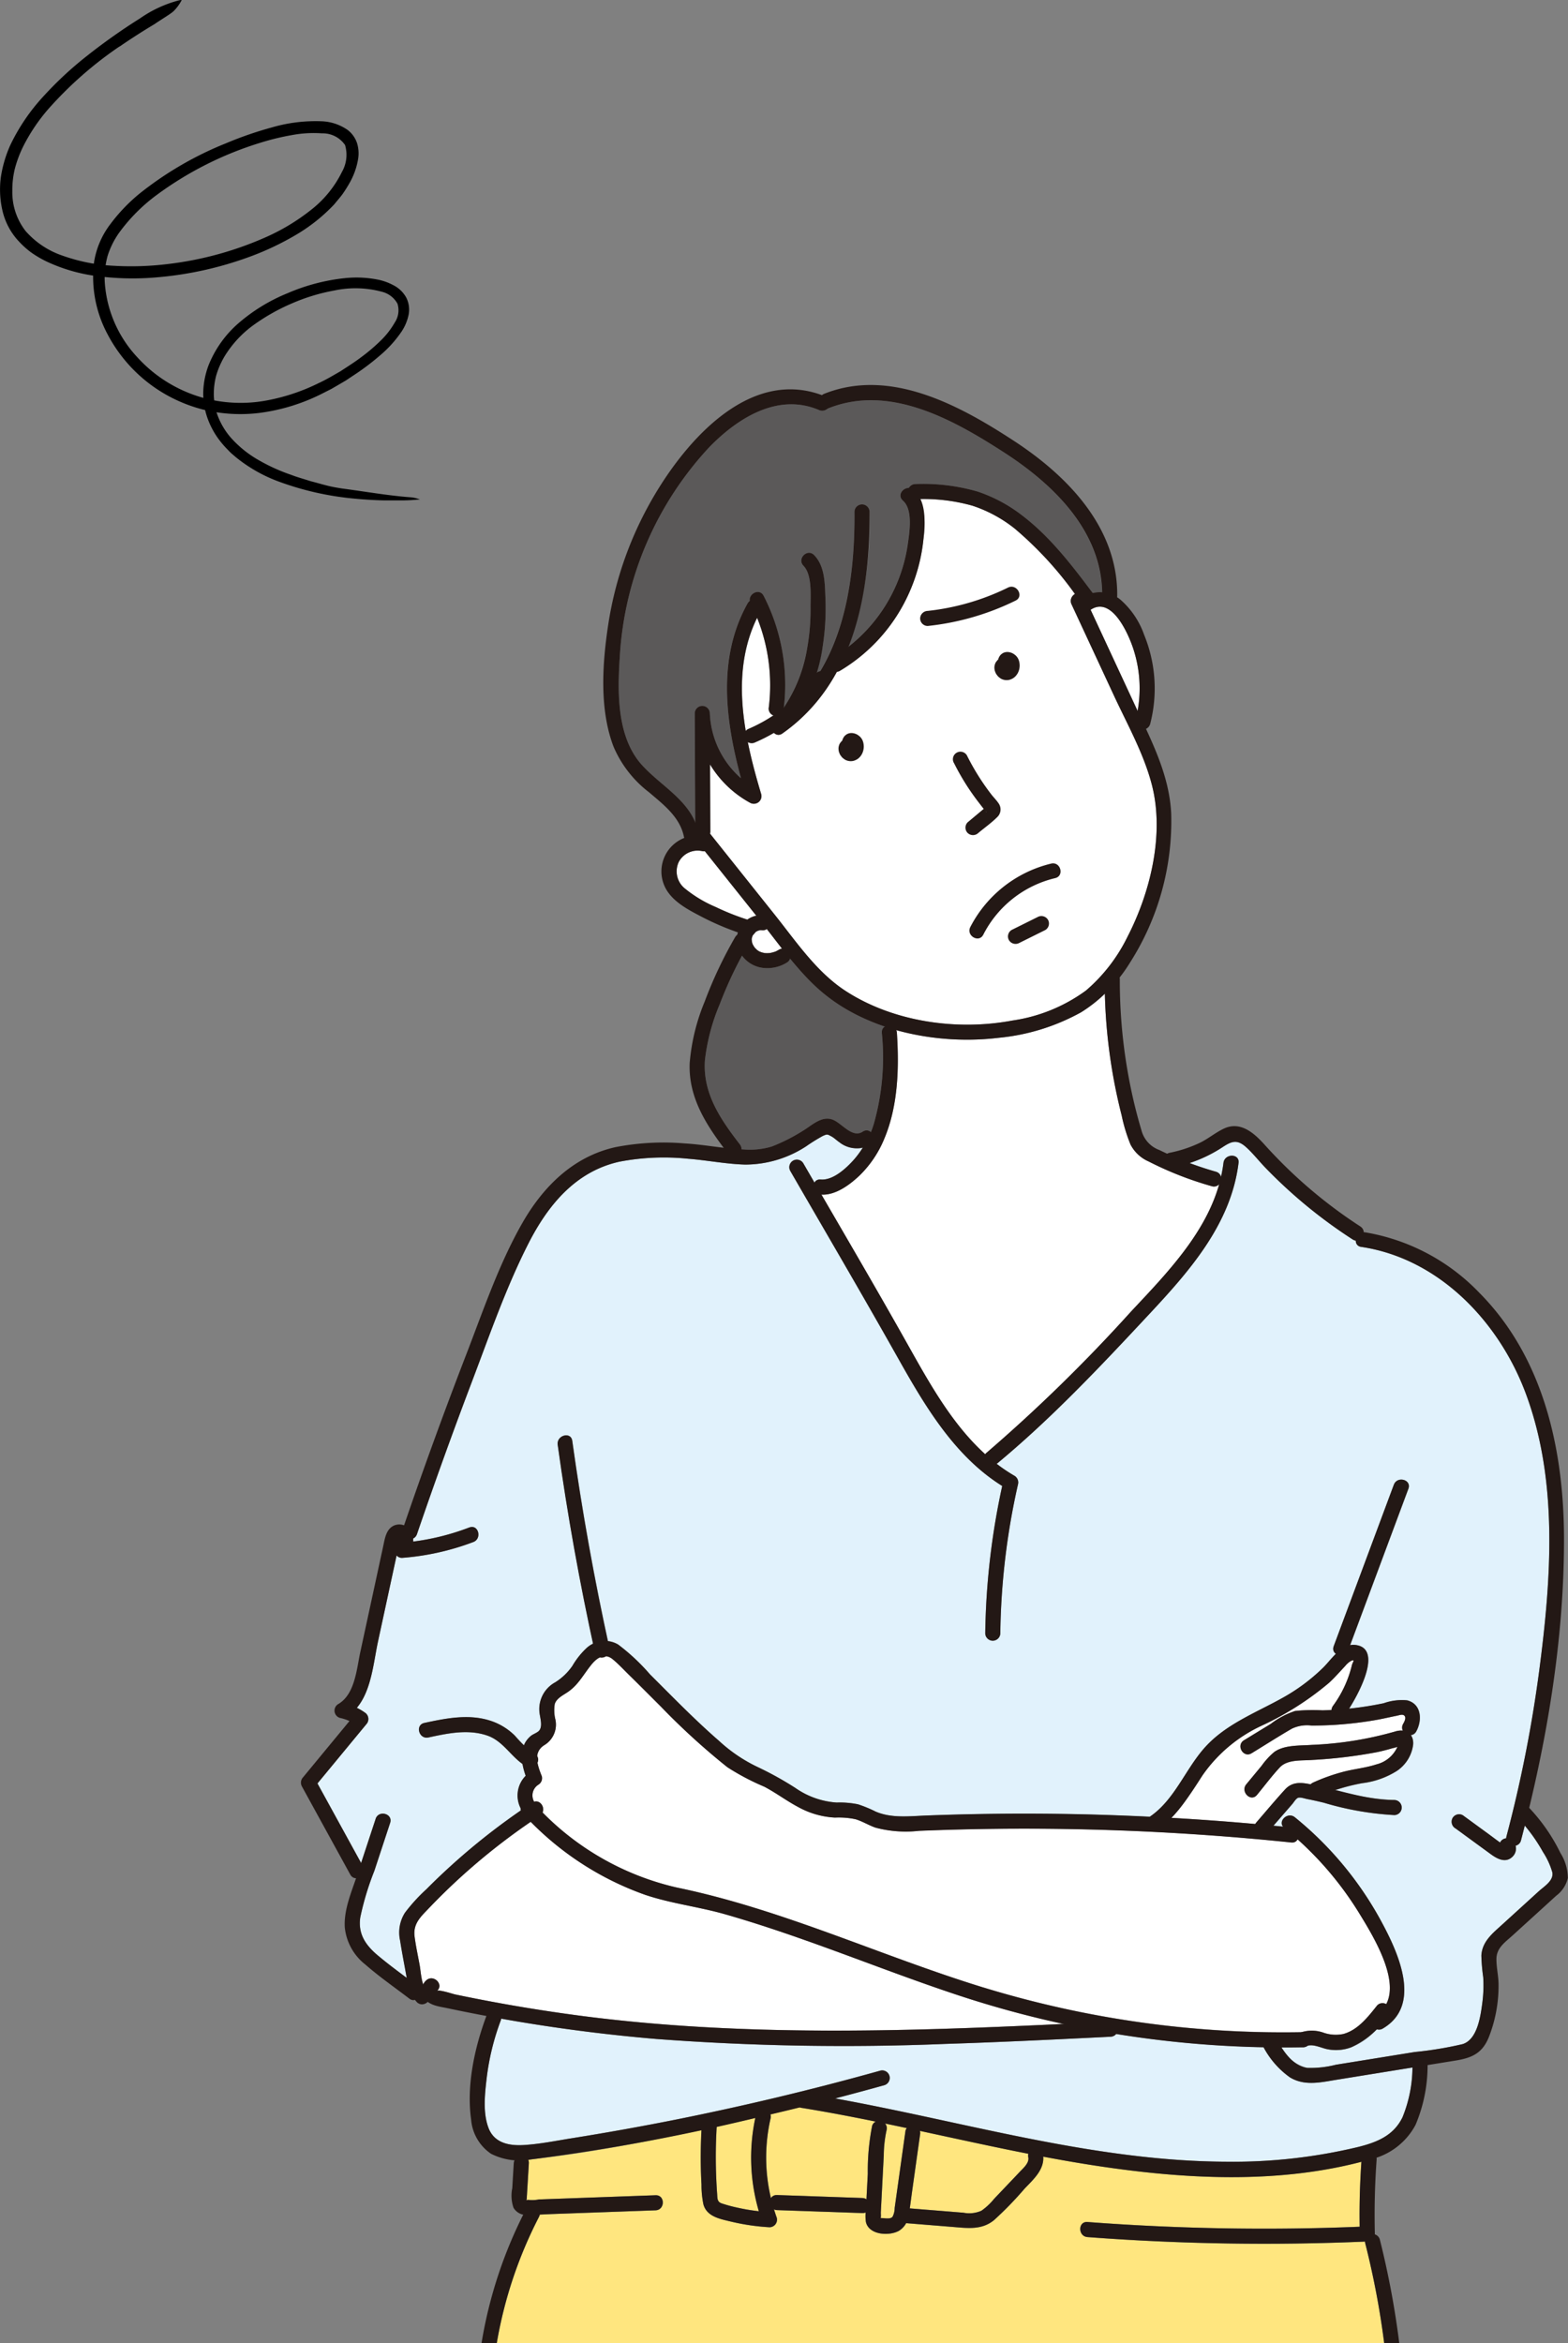 <svg xmlns="http://www.w3.org/2000/svg" xmlns:xlink="http://www.w3.org/1999/xlink" width="192.873" height="288.181" viewBox="0 0 192.873 288.181"><rect x="0" y="0" width="192.873" height="288.181" fill="#808080" stroke="none"/><defs><clipPath id="a"><rect width="51.658" height="61.54" fill="none"/></clipPath></defs><g transform="translate(12302 9139.354)"><g transform="translate(-12264.984 -9092)"><g transform="translate(0 0)"><path d="M769.8,705.682a29.523,29.523,0,0,1-9.88,2.869.954.954,0,0,0-.927.927.933.933,0,0,0,.927.927,32.1,32.1,0,0,0,10.816-3.123c1.071-.527.132-2.127-.936-1.6" transform="translate(-682.823 -680.774)" fill="#fff"/><path d="M661.85,885.662a1.394,1.394,0,0,0-.258-.354.818.818,0,0,0-.09-.08,1.956,1.956,0,0,0-.28-.2,1.546,1.546,0,0,0-.643-.186,1.148,1.148,0,0,0-.335.033l-.044.011a1.279,1.279,0,0,0-.25.106,1.22,1.22,0,0,0-.125.093.817.817,0,0,0-.126.106,1.378,1.378,0,0,0-.277.48.666.666,0,0,0,0,.1,1.009,1.009,0,0,0-.116.091,1.464,1.464,0,0,0-.1.127,1.176,1.176,0,0,0-.1.129,1.356,1.356,0,0,0-.172.613.569.569,0,0,0,0,.085,1.927,1.927,0,0,0,.047.326.694.694,0,0,0,.032.093,2.262,2.262,0,0,0,.132.3,1.6,1.6,0,0,0,.121.166,1.644,1.644,0,0,0,.141.171,1.728,1.728,0,0,0,.159.13,1.321,1.321,0,0,0,.172.123,1.447,1.447,0,0,0,1.061.14,2,2,0,0,0,.306-.122.744.744,0,0,0,.107-.057,1.585,1.585,0,0,0,.336-.276,1.845,1.845,0,0,0,.261-.364,2.165,2.165,0,0,0,.169-.426,2.378,2.378,0,0,0,.066-.466,2.27,2.27,0,0,0-.043-.459,1.59,1.59,0,0,0-.148-.427" transform="translate(-592.805 -842.043)" fill="#fff"/><path d="M674.464,907.542a.7.7,0,0,0,.173-.159l-.048.063-.125.1" transform="translate(-606.779 -862.328)" fill="#fff"/><path d="M852.677,786a.827.827,0,0,0-.09-.08,1.96,1.96,0,0,0-.279-.2,1.546,1.546,0,0,0-.643-.186,1.153,1.153,0,0,0-.335.033l-.044.011a1.283,1.283,0,0,0-.25.106,1.228,1.228,0,0,0-.125.094.813.813,0,0,0-.126.106,1.378,1.378,0,0,0-.277.48.7.7,0,0,0,0,.1,1.01,1.01,0,0,0-.116.092,1.421,1.421,0,0,0-.1.127,1.218,1.218,0,0,0-.1.129,1.361,1.361,0,0,0-.172.613.6.6,0,0,0,0,.085,1.941,1.941,0,0,0,.047.326.693.693,0,0,0,.031.094,2.288,2.288,0,0,0,.132.3,1.6,1.6,0,0,0,.121.166,1.626,1.626,0,0,0,.14.171,1.707,1.707,0,0,0,.159.129,1.322,1.322,0,0,0,.172.124,1.447,1.447,0,0,0,1.061.14,2,2,0,0,0,.306-.121.754.754,0,0,0,.107-.057,1.592,1.592,0,0,0,.336-.276,1.845,1.845,0,0,0,.261-.364,2.166,2.166,0,0,0,.169-.426,2.376,2.376,0,0,0,.066-.466,2.253,2.253,0,0,0-.043-.459,1.589,1.589,0,0,0-.148-.427,1.4,1.4,0,0,0-.258-.354" transform="translate(-764.714 -752.698)" fill="#fff"/><path d="M865.544,808.229a.694.694,0,0,0,.174-.159l-.048.063-.125.1" transform="translate(-778.683 -772.982)" fill="#fff"/><path d="M802.356,917.668c.766-.641,1.619-1.243,2.326-1.949a1.292,1.292,0,0,0,.211-1.63c-.26-.415-.637-.778-.938-1.165a28.974,28.974,0,0,1-3.007-4.809.927.927,0,0,0-1.6.936,29.831,29.831,0,0,0,1.836,3.175q.5.749,1.041,1.465.3.393.6.779c.063.079.127.157.19.234l-.1.086-.624.522-1.248,1.044a.934.934,0,0,0,0,1.311.947.947,0,0,0,1.311,0" transform="translate(-719.026 -862.579)" fill="#fff"/><path d="M839.6,981.04v-.024c.079.087.09.107,0,.024" transform="translate(-755.343 -928.572)" fill="#fff"/><path d="M829.423,1044.662a15.2,15.2,0,0,0-9.947,7.806c-.54,1.062,1.06,2,1.6.936a13.4,13.4,0,0,1,8.839-6.953c1.161-.273.67-2.062-.493-1.788" transform="translate(-737.14 -985.805)" fill="#fff"/><path d="M870.275,1109.335l-3.192,1.586a.933.933,0,0,0-.333,1.269.95.95,0,0,0,1.269.332l3.192-1.586a.933.933,0,0,0,.333-1.269.95.95,0,0,0-1.269-.333" transform="translate(-779.656 -1043.91)" fill="#fff"/><path d="M674.924,1219.3a20.368,20.368,0,0,0,1.088,3.586,4.557,4.557,0,0,0,2.228,2.088,42.185,42.185,0,0,0,7.811,3.055.815.815,0,0,0,.865-.236c-1.738,6.155-6.587,11.1-10.857,15.665a197.072,197.072,0,0,1-17.748,17.342.848.848,0,0,0-.15.188c-4.056-3.664-6.846-8.679-9.5-13.4-3.488-6.218-7.086-12.376-10.667-18.542,1.75.1,3.533-1.232,4.729-2.382a13.43,13.43,0,0,0,3.025-4.537c1.681-4.028,1.808-8.681,1.528-12.979a.951.951,0,0,0-.089-.328,32.8,32.8,0,0,0,12.607.949,25.963,25.963,0,0,0,10.154-3.148,15.928,15.928,0,0,0,2.912-2.276,66.925,66.925,0,0,0,2.06,14.956" transform="translate(-573.972 -1129.486)" fill="#fff"/><path d="M552.758,652.052a20.607,20.607,0,0,1-5.112,6.625,20.173,20.173,0,0,1-9.036,3.691c-6.809,1.286-14.649.183-20.522-3.626-3.585-2.325-6.087-6.07-8.712-9.36l-7.977-10a.881.881,0,0,0,.041-.205q-.017-4.157-.034-8.314a12.926,12.926,0,0,0,4.937,4.726.938.938,0,0,0,1.362-1.047c-.622-2.078-1.211-4.236-1.649-6.42a1.061,1.061,0,0,0,.93.013,19.822,19.822,0,0,0,2.287-1.164.755.755,0,0,0,1.032.09,21.91,21.91,0,0,0,6.683-7.566.935.935,0,0,0,.356-.122,21.149,21.149,0,0,0,8.667-9.888,21.4,21.4,0,0,0,1.637-6.311,9.854,9.854,0,0,0-.38-4.934,21.363,21.363,0,0,1,6.43.813,16.809,16.809,0,0,1,5.193,2.817,41.92,41.92,0,0,1,7.383,8.05.974.974,0,0,0-.406,1.262l5.209,11.206c1.666,3.585,3.7,7.193,4.684,11.041,1.547,6.051-.193,13.169-3,18.621" transform="translate(-451.082 -584.21)" fill="#fff"/><path d="M555.545,1127.9l-.01,0a4.544,4.544,0,0,1-.6.173l-.12.021-.018,0c-.1.006-.205.014-.309.015-.077,0-.154,0-.231-.007l-.1-.009-.039-.007c-.1-.025-.2-.044-.3-.073-.047-.014-.345-.142-.132-.039a1.887,1.887,0,0,1-.459-.27l-.045-.044q-.1-.094-.2-.2c-.022-.024-.043-.05-.065-.075l-.006-.009c-.049-.079-.1-.154-.146-.235-.022-.04-.044-.081-.064-.123s-.025-.052-.026-.053c-.021-.06-.036-.124-.05-.174-.007-.026-.077-.292-.038-.144s-.006-.112-.007-.149a.762.762,0,0,1,.012-.275q-.03.205,0,.05.014-.064.032-.128t.041-.126l.006-.015a1.349,1.349,0,0,1,.105-.179c.017-.028.036-.054.055-.081l.04-.043a.912.912,0,0,0,.1-.108c.029-.028.058-.056.089-.082l.039-.033c.053-.034.115-.066.152-.086s.055-.028.083-.042l.235-.065c.028,0,.056,0,.085,0a1.887,1.887,0,0,1,.262.017.729.729,0,0,0,.512-.147c.622.8,1.244,1.609,1.876,2.415a.869.869,0,0,0-.377.117c-.089.053-.179.1-.272.151-.041.021-.083.041-.125.06" transform="translate(-497.131 -1058.25)" fill="#fff"/><path d="M542.462,743.83a22.339,22.339,0,0,1,1.416,11.139.867.867,0,0,0,.574.847,19.5,19.5,0,0,1-3.138,1.7.653.653,0,0,0-.249.2c-.791-4.716-.735-9.509,1.4-13.887" transform="translate(-486.346 -715.188)" fill="#fff"/><path d="M973.156,735.22a15.594,15.594,0,0,1,.549,7.7l-.161-.343-5.619-12.086c2.6-1.745,4.639,2.952,5.23,4.73" transform="translate(-870.791 -702.844)" fill="#fff"/><path d="M392.39,521.918c-3.123-3.468-3-9.012-2.71-13.384a41.267,41.267,0,0,1,11-25.692c3.467-3.569,8.434-6.733,13.5-4.57a.978.978,0,0,0,1.08-.2c.023-.007.042,0,.065-.011,7.539-3,15.328,1.379,21.559,5.395,6.039,3.892,11.949,9.588,12.1,17.229a3.728,3.728,0,0,0-1.161.061c-2.583-3.445-5.241-6.918-8.7-9.541a18.6,18.6,0,0,0-5.415-2.9,24.1,24.1,0,0,0-7.71-.93.836.836,0,0,0-.788.5c-.767-.024-1.455.911-.729,1.527,1.29,1.1.81,3.953.595,5.438a19.3,19.3,0,0,1-1.686,5.548,19.564,19.564,0,0,1-5.578,6.97,45.094,45.094,0,0,0,2.582-16.589.928.928,0,0,0-1.855,0c.053,6.624-.794,13.9-4.231,19.622a.971.971,0,0,0-.436.214,23.275,23.275,0,0,0,.76-3.276,30.5,30.5,0,0,0,.334-5.89c-.072-1.807-.049-3.956-1.391-5.33-.835-.855-2.146.456-1.311,1.311,1.091,1.117.865,3.65.873,5.114a26.846,26.846,0,0,1-.414,5.018,19.5,19.5,0,0,1-2.883,7.343,23.921,23.921,0,0,0-2.48-13.778c-.491-.96-1.83-.285-1.686.637a.887.887,0,0,0-.3.32c-3.72,6.7-2.723,14.342-.808,21.441a11.143,11.143,0,0,1-3.823-7.959.928.928,0,0,0-1.855,0q.027,6.7.055,13.409c-1.258-2.995-4.424-4.673-6.561-7.045" transform="translate(-350.452 -475.196)" fill="#5b5959"/><path d="M461.391,1033.534a2.708,2.708,0,0,1-.7-3.209,2.619,2.619,0,0,1,2.87-1.347.946.946,0,0,0,.327.005l6.333,7.936a2.786,2.786,0,0,0-1.077.483,29.957,29.957,0,0,1-3.9-1.544,15.609,15.609,0,0,1-3.853-2.324" transform="translate(-414.22 -971.669)" fill="#fff"/><path d="M499.258,1180.88c-2.379-3.077-4.582-6.285-4.294-10.346a24.882,24.882,0,0,1,1.824-6.89,48.6,48.6,0,0,1,2.753-5.971,3.8,3.8,0,0,0,.326.409,3.764,3.764,0,0,0,2.339,1.113,4.549,4.549,0,0,0,2.809-.653.956.956,0,0,0,.4-.52,29.151,29.151,0,0,0,4.6,4.67,24.026,24.026,0,0,0,7.093,3.714.761.761,0,0,0-.389.753,30.054,30.054,0,0,1-.984,11.208c-.109.331-.236.658-.369.983a.783.783,0,0,0-.988-.036c-1.316.876-2.59-1.081-3.755-1.487-1.351-.47-2.553.757-3.623,1.394a22.127,22.127,0,0,1-3.814,1.926,9.259,9.259,0,0,1-3.446.362c-.093,0-.186-.016-.28-.021a.961.961,0,0,0-.207-.61" transform="translate(-445.27 -1087.5)" fill="#5b5959"/><path d="M27.706,1477.955c-1.5-1.262-2.469-2.635-2.175-4.684a34.691,34.691,0,0,1,1.728-5.717l1.948-5.914c.374-1.136-1.416-1.623-1.788-.493l-1.786,5.424-5.369-9.783,6-7.272a.947.947,0,0,0-.188-1.456,6.958,6.958,0,0,0-.979-.569c1.807-2.133,2.064-5.628,2.615-8.174l1.429-6.608.69-3.19c.055-.253.11-.506.164-.759a.783.783,0,0,0,.67.284,31.423,31.423,0,0,0,8.77-1.949c1.1-.421.625-2.215-.493-1.788a29.933,29.933,0,0,1-6.9,1.724,2.126,2.126,0,0,0,.009-.377.9.9,0,0,0,.457-.529q3.224-9.435,6.763-18.758c2.16-5.683,4.18-11.552,6.943-16.977,2.405-4.721,5.8-8.87,11.2-10.067a29.063,29.063,0,0,1,8.431-.363c2.347.183,4.665.651,7.023.719a13.742,13.742,0,0,0,7.5-2.24,22.152,22.152,0,0,1,2.067-1.286c.534-.227.528-.226,1.054.06.34.185.628.482.952.7a3.858,3.858,0,0,0,2.864.724,10.684,10.684,0,0,1-1.034,1.409c-.946,1.065-2.574,2.6-4.11,2.47a.74.74,0,0,0-.761.39q-.7-1.2-1.4-2.408a.928.928,0,0,0-1.6.936c4.431,7.668,8.915,15.308,13.257,23.027,3.317,5.9,6.964,12.08,12.835,15.747a90.212,90.212,0,0,0-2.094,18.143.928.928,0,0,0,1.855,0,87.781,87.781,0,0,1,2.175-18.339.953.953,0,0,0-.426-1.047,20.65,20.65,0,0,1-2.207-1.486c.025-.018.053-.021.077-.042,6.714-5.57,12.7-11.932,18.641-18.3,4.984-5.336,10.119-11.13,11.044-18.664.145-1.182-1.711-1.171-1.855,0-.071.577-.179,1.14-.3,1.7a.835.835,0,0,0-.6-.607q-1.659-.476-3.272-1.08a16.8,16.8,0,0,0,4.046-1.933c1.119-.74,1.8-1.011,2.91-.018.837.751,1.544,1.662,2.322,2.474a60.478,60.478,0,0,0,10.793,8.881.9.9,0,0,0,.393.142.718.718,0,0,0,.66.773c9.563,1.426,16.935,9.2,20.219,17.975,4.055,10.839,3.143,22.936,1.668,34.187a162.906,162.906,0,0,1-4.032,20.369.9.9,0,0,0-.013.22.827.827,0,0,0-.722.426c-.012.023-.013.051-.023.075-.461-.322-.909-.664-1.362-1l-3.231-2.36a.931.931,0,0,0-1.269.333.954.954,0,0,0,.333,1.269l4.372,3.193c.751.548,1.771,1.116,2.607.364a1.544,1.544,0,0,0,.453-1.41.814.814,0,0,0,.644-.621c.162-.613.309-1.235.465-1.852a20.083,20.083,0,0,1,2.246,3.249,9.227,9.227,0,0,1,1.152,2.5c.189,1.029-1.017,1.733-1.688,2.344l-4.513,4.11c-1.179,1.073-2.432,2.067-2.529,3.778a22.868,22.868,0,0,0,.227,2.655,16.2,16.2,0,0,1-.1,3.091c-.219,1.672-.6,4.586-2.44,5.15a45.3,45.3,0,0,1-5.905.973l-6.072.98-3.6.581a12.691,12.691,0,0,1-3.52.388,4.871,4.871,0,0,1-3.176-2.514q1.347,0,2.694-.022a.871.871,0,0,0,.5-.168c.719-.244,1.711.255,2.395.4a5.324,5.324,0,0,0,3.007-.229,8.483,8.483,0,0,0,3.1-2.2.85.85,0,0,0,.741-.08c5.048-2.931,1.771-9.667-.281-13.422a42.557,42.557,0,0,0-10.5-12.574c-.858-.7-2.043.392-1.441,1.153-.4-.04-.8-.074-1.205-.112l2.315-2.66c.177-.2.428-.638.678-.761.282-.138.87.08,1.161.135.683.13,1.361.284,2.036.447a37.273,37.273,0,0,0,8.7,1.524.928.928,0,0,0,0-1.854,29.977,29.977,0,0,1-7.253-1.225,26.378,26.378,0,0,1,3.29-.845,10.268,10.268,0,0,0,4.281-1.52,4.585,4.585,0,0,0,1.978-3.186,1.751,1.751,0,0,0-.267-1.184.828.828,0,0,0,.632-.437c.776-1.363.7-3.406-1.093-3.859a6.682,6.682,0,0,0-2.884.354c-1.292.269-2.6.483-3.908.628-.115.013-.231.019-.346.031,1.479-2.338,4.02-7.408.8-7.824a2.1,2.1,0,0,0-.68.027l7.172-19.245c.417-1.12-1.375-1.6-1.788-.493l-7.4,19.867a.754.754,0,0,0,.269.936c-.568.559-1.074,1.211-1.552,1.684a23.245,23.245,0,0,1-5.059,3.758c-3.328,1.855-7.034,3.246-9.605,6.183-2.349,2.683-3.664,6.366-6.692,8.412-2.741-.134-5.484-.245-8.228-.307q-6.366-.144-12.734-.032-3.241.057-6.481.18c-2.088.079-4.29.366-6.264-.483a15.694,15.694,0,0,0-2.165-.893,11.206,11.206,0,0,0-2.629-.218,10.022,10.022,0,0,1-5.072-1.791,41.2,41.2,0,0,0-4.718-2.611,18.959,18.959,0,0,1-4.673-3.179c-2.974-2.579-5.713-5.412-8.5-8.185a25.067,25.067,0,0,0-3.919-3.669,2.906,2.906,0,0,0-1.251-.428q-2.658-12.227-4.388-24.628c-.163-1.177-1.951-.676-1.788.493q1.71,12.322,4.358,24.484a4.517,4.517,0,0,0-.914.611,9.709,9.709,0,0,0-1.632,2.082,7.208,7.208,0,0,1-2.12,2.034,3.755,3.755,0,0,0-1.945,3.639c.054.651.441,1.719-.02,2.286-.231.284-.751.431-1.042.675a3,3,0,0,0-.7.842,2.968,2.968,0,0,0-.133.309c-.379-.387-.733-.8-1.118-1.187a7.551,7.551,0,0,0-3.1-1.867c-2.632-.824-5.409-.264-8.031.3-1.166.251-.673,2.039.493,1.788,2.37-.51,4.877-1.049,7.243-.234,1.863.641,2.805,2.4,4.332,3.484a8.9,8.9,0,0,0,.384,1.458,3.469,3.469,0,0,0-.6,4.013.825.825,0,0,0,.032.268,81.5,81.5,0,0,0-11.64,9.679,21.339,21.339,0,0,0-2.624,2.874,4.521,4.521,0,0,0-.608,3.431c.233,1.51.534,3.012.8,4.516l.014.08c-1.195-.894-2.394-1.788-3.533-2.746" transform="translate(-18.229 -1284.807)" fill="#e1f2fc"/><path d="M339.329,2057.049c-12.661-3.887-24.706-9.612-37.725-12.3a33.372,33.372,0,0,1-16.521-9.25c.276-.658-.317-1.52-1.036-1.3a1.547,1.547,0,0,1,.5-2.1.938.938,0,0,0,.426-1.047,8.784,8.784,0,0,1-.53-1.671.839.839,0,0,0-.036-.772,1.766,1.766,0,0,1,.86-1.37,2.939,2.939,0,0,0,1.375-3.162,4.745,4.745,0,0,1-.073-1.914c.236-.718,1.048-1.079,1.631-1.483,1.328-.922,1.934-2.219,2.937-3.424a3,3,0,0,1,.987-.815,1.024,1.024,0,0,0,.751-.136,1.52,1.52,0,0,1,.811.361c.735.6,1.4,1.327,2.082,1.993,1.3,1.277,2.587,2.575,3.88,3.863a85.164,85.164,0,0,0,8.151,7.425,29.4,29.4,0,0,0,4.533,2.391c1.437.751,2.736,1.74,4.169,2.5a10.465,10.465,0,0,0,4.536,1.3,10.073,10.073,0,0,1,2.521.2c.856.253,1.625.748,2.469,1.039a14.51,14.51,0,0,0,5.344.391q3.007-.122,6.017-.189,6.134-.134,12.271-.032,13.776.231,27.5,1.654a.726.726,0,0,0,.767-.392,40.915,40.915,0,0,1,7.618,9.128c1.5,2.453,4.974,7.994,3.286,11.149a.887.887,0,0,0-1.089.144c-1.119,1.4-2.343,3.014-4.154,3.52a4.547,4.547,0,0,1-2.509-.175,4.494,4.494,0,0,0-2.6-.049,125.905,125.905,0,0,1-39.151-5.486" transform="translate(-255.349 -1859.967)" fill="#fff"/><path d="M1088.293,2021.989a2.582,2.582,0,0,1,.747-.65c.524-.218.2.14.1.494a13.894,13.894,0,0,1-2.31,5.009.942.942,0,0,0-.192.53c-.376.02-.753.044-1.129.055a20.371,20.371,0,0,0-3.367.08,10.024,10.024,0,0,0-2.984,1.581l-3.3,2.016c-1.017.621-.086,2.226.936,1.6,1.648-1.007,3.279-2.054,4.95-3.023a4.345,4.345,0,0,1,2.425-.383q1.339,0,2.677-.074a46.523,46.523,0,0,0,5.186-.6c.881-.152,1.748-.359,2.624-.534.337-.068.84-.28,1.011.116.115.266-.125.7-.248.912a.841.841,0,0,0-.037.809,2.341,2.341,0,0,0-.964.114,43.519,43.519,0,0,1-10.186,1.634c-1.475.113-3.4-.022-4.654.879a9.131,9.131,0,0,0-1.559,1.7l-1.879,2.271c-.755.913.55,2.232,1.311,1.312.925-1.119,1.807-2.306,2.792-3.372.948-1.025,2.682-.836,3.988-.937a59.566,59.566,0,0,0,8.011-.964c.62-.133,1.235-.288,1.842-.47.044-.013.372-.09.639-.171l0,.012a3.822,3.822,0,0,1-2.588,2.142c-1.262.413-2.6.544-3.884.862a23.422,23.422,0,0,0-3.883,1.366.877.877,0,0,0-.309.222c-1.167-.237-2.259-.353-3.168.644-1.205,1.322-2.352,2.7-3.526,4.051a.912.912,0,0,0-.109.19q-5.159-.462-10.33-.758a35.262,35.262,0,0,0,3.844-5.255,18.129,18.129,0,0,1,7.227-6.07,36.622,36.622,0,0,0,8.335-5.3c.7-.644,1.309-1.351,1.96-2.041" transform="translate(-959.858 -1864.435)" fill="#fff"/><path d="M144.068,2240.474c-.25-.053-2-.634-2.234-.433.9-.781-.412-2.088-1.311-1.311a1.59,1.59,0,0,0-.384.5,14.12,14.12,0,0,1-.409-2.232c-.216-1.214-.491-2.432-.648-3.655-.2-1.567.736-2.408,1.741-3.459q1.219-1.277,2.494-2.5a79.122,79.122,0,0,1,10.077-8.143,36.7,36.7,0,0,0,14.057,8.979c3.2,1.079,6.609,1.465,9.861,2.4,3.268.937,6.5,2.01,9.7,3.14,6.429,2.267,12.77,4.784,19.248,6.911a125.564,125.564,0,0,0,12.718,3.424c-19.758.942-39.593,1.571-59.26-.971q-4.608-.6-9.184-1.406-2.125-.375-4.242-.795-1.114-.22-2.226-.453" transform="translate(-125.1 -2042.542)" fill="#fff"/><path d="M225.787,2473.776c-.726-1.889-.448-4.254-.218-6.213a30.407,30.407,0,0,1,1.733-7.037.842.842,0,0,0,.03-.195c.7.125,1.405.259,2.11.376q8.42,1.408,16.937,2.13a307.509,307.509,0,0,0,35.58.612c6.786-.215,13.567-.549,20.348-.884a.89.89,0,0,0,.684-.35c.084.014.166.032.25.045a128.25,128.25,0,0,0,17.879,1.587,10.432,10.432,0,0,0,3.236,3.711c1.793,1.087,3.758.618,5.7.3l9.366-1.512a16.156,16.156,0,0,1-1.214,6.117c-1.1,2.267-3.156,3.085-5.479,3.663a66.117,66.117,0,0,1-16.286,1.805c-11.175-.057-22.152-2.346-33.027-4.7-5.005-1.084-10.011-2.169-15.05-3.083,2.041-.531,4.081-1.064,6.112-1.632a.928.928,0,0,0-.493-1.789q-12.4,3.465-25.039,6-6.424,1.282-12.9,2.315c-1.96.313-3.949.722-5.932.839-1.8.106-3.619-.24-4.335-2.1" transform="translate(-202.708 -2259.432)" fill="#e1f2fc"/><path d="M760.843,2601.244c.143.693-.631,1.344-1.054,1.792q-.837.886-1.68,1.767l-1.47,1.546a7.607,7.607,0,0,1-1.568,1.468,3.74,3.74,0,0,1-2.21.242c-.726-.056-1.452-.118-2.178-.177l-4.422-.358c.1-.711.2-1.424.3-2.135l.971-6.923a1.268,1.268,0,0,0-.029-.469c4.447.957,8.891,1.934,13.354,2.809a.946.946,0,0,0-.012.436" transform="translate(-671.372 -2383.285)" fill="#ffe67f"/><path d="M582.8,2577.113q-.079,1.523-.158,3.045c0,.035,0,.071-.005.105a.889.889,0,0,0-.491-.171l-10.51-.365a.792.792,0,0,0-.736.38,21.478,21.478,0,0,1-.055-9.785.891.891,0,0,0-.037-.516c1.219-.286,2.436-.583,3.652-.883a.848.848,0,0,0,.236.09c3.032.491,6.047,1.066,9.055,1.679a.84.84,0,0,0-.42.546,28.748,28.748,0,0,0-.531,5.873" transform="translate(-513.076 -2357.127)" fill="#ffe67f"/><path d="M508.66,2583.188q2.384-.526,4.755-1.067a23.448,23.448,0,0,0,.424,11.46,23.69,23.69,0,0,1-2.653-.43,17.714,17.714,0,0,1-1.909-.519c-.584-.2-.527-.624-.569-1.2a63.112,63.112,0,0,1-.049-8.249" transform="translate(-457.514 -2369)" fill="#ffe67f"/><path d="M710.532,2600.656a2.1,2.1,0,0,0,.027-.631l.036-.7.17-3.28q.079-1.524.158-3.046a15.189,15.189,0,0,1,.349-3.154.838.838,0,0,0-.169-.789q1.319.274,2.637.552a.659.659,0,0,0-.143.323l-.889,6.336q-.222,1.584-.444,3.168a2.331,2.331,0,0,1-.259,1.075c-.205.25-.612.21-.9.2a4.923,4.923,0,0,0-.507-.035l-.065-.018" transform="translate(-639.227 -2375.238)" fill="#ffe67f"/><path d="M267.316,2623.061H240.081a53.256,53.256,0,0,1,5.194-15.526.934.934,0,0,0,.078-.272c.58-.025,1.159-.055,1.737-.076l12.515-.45c1.19-.043,1.2-1.9,0-1.854l-10.512.378-2.5.09-1.335.048a4.205,4.205,0,0,1-1.335.048q-.312.088-.158-.063.007-.281.027-.56c.023-.43.051-.86.077-1.29l.154-2.58a.844.844,0,0,0-.093-.443c.113-.011.227-.02.339-.033,7.026-.8,14.05-2.125,21-3.625-.074,1.409-.113,2.82-.092,4.231q.018,1.244.087,2.488a11.913,11.913,0,0,0,.233,2.417c.409,1.513,2.007,1.8,3.332,2.121a27.023,27.023,0,0,0,4.8.709.932.932,0,0,0,.894-1.174c-.122-.338-.224-.681-.329-1.023a.949.949,0,0,0,.361.086l10.51.365a.908.908,0,0,0,.4-.073,3.778,3.778,0,0,0,.028,1.2c.392,1.577,2.841,1.725,4.049,1.063a2.178,2.178,0,0,0,.887-.947l5.809.471c1.792.145,3.5.381,4.992-.828a42.394,42.394,0,0,0,3.756-3.864c1.079-1.135,2.41-2.317,2.3-3.964,1.9.359,3.811.7,5.727,1,10.944,1.719,22.585,2.456,33.425-.371q-.28,3.989-.215,7.987a288.479,288.479,0,0,1-33.482-.576c-1.19-.09-1.185,1.765,0,1.855a288.49,288.49,0,0,0,34.15.551.891.891,0,0,0,.012.213,102.743,102.743,0,0,1,2.327,12.271Z" transform="translate(-215.988 -2382.254)" fill="#ffe67f"/><path d="M479.1,743.118l8.279,10.374c2.542,3.185,4.947,6.726,8.194,9.245,5.746,4.458,13.978,5.945,21.077,5.088a25.967,25.967,0,0,0,10.153-3.148,18.923,18.923,0,0,0,6.008-6.111,32.315,32.315,0,0,0,5.059-18.3c-.219-4.7-2.348-8.806-4.292-12.989l-6.367-13.7c-.5-1.081-2.1-.14-1.6.936l5.21,11.206c1.666,3.584,3.7,7.193,4.684,11.041,1.546,6.051-.193,13.169-3,18.621a20.611,20.611,0,0,1-5.112,6.625,20.175,20.175,0,0,1-9.036,3.691c-6.809,1.286-14.649.182-20.522-3.626-3.585-2.325-6.087-6.07-8.712-9.36l-8.707-10.911c-.744-.933-2.049.387-1.311,1.311" transform="translate(-430.822 -687.546)" fill="#231815"/><path d="M551.95,809.3A18.971,18.971,0,0,1,543.7,816a.933.933,0,0,0-.333,1.269.952.952,0,0,0,1.269.333,20.665,20.665,0,0,0,8.918-7.368.927.927,0,0,0-1.6-.936" transform="translate(-488.729 -773.674)" fill="#231815"/><path d="M759.917,710.406a32.091,32.091,0,0,0,10.816-3.123c1.071-.527.132-2.127-.936-1.6a29.519,29.519,0,0,1-9.88,2.869.954.954,0,0,0-.927.927.933.933,0,0,0,.927.927" transform="translate(-682.823 -680.774)" fill="#231815"/><path d="M659.547,885.661a1.766,1.766,0,0,0-.247.194,1.482,1.482,0,0,0-.1.127,1.215,1.215,0,0,0-.1.129,1.359,1.359,0,0,0-.172.613.586.586,0,0,0,0,.085,1.933,1.933,0,0,0,.047.326.694.694,0,0,0,.031.093,2.259,2.259,0,0,0,.132.3,1.592,1.592,0,0,0,.121.166,1.659,1.659,0,0,0,.14.171,1.73,1.73,0,0,0,.159.129,1.322,1.322,0,0,0,.173.124,1.447,1.447,0,0,0,1.061.14,1.981,1.981,0,0,0,.306-.121.745.745,0,0,0,.107-.057,1.581,1.581,0,0,0,.336-.276,1.844,1.844,0,0,0,.261-.364,2.174,2.174,0,0,0,.169-.426,2.39,2.39,0,0,0,.066-.466,2.27,2.27,0,0,0-.043-.459,1.6,1.6,0,0,0-.148-.427,1.394,1.394,0,0,0-.258-.354.845.845,0,0,0-.09-.08,1.955,1.955,0,0,0-.28-.2,1.544,1.544,0,0,0-.643-.186,1.148,1.148,0,0,0-.335.033l-.044.011a1.289,1.289,0,0,0-.25.106,1.215,1.215,0,0,0-.125.094.82.82,0,0,0-.126.106,1.378,1.378,0,0,0-.277.48.7.7,0,0,0-.017.37.69.69,0,0,0,.11.345.927.927,0,0,0,1.269.333l.188-.145a.927.927,0,0,0,.238-.409l.006-.015-.093.221a.33.33,0,0,1,.029-.051l-.145.188a.261.261,0,0,1,.036-.038l-.188.145a.245.245,0,0,1,.055-.032l-.222.093a.318.318,0,0,1,.05-.013l-.246.033a.369.369,0,0,1,.1,0l-.246-.033a.547.547,0,0,1,.117.034l-.221-.094a.746.746,0,0,1,.143.083l-.188-.145a.765.765,0,0,1,.134.132l-.145-.188a.615.615,0,0,1,.075.13l-.093-.222a.942.942,0,0,1,.05.209l-.033-.247a1.171,1.171,0,0,1,0,.3l.033-.247a1.139,1.139,0,0,1-.072.265l.094-.222a.976.976,0,0,1-.115.2l.145-.188a.806.806,0,0,1-.133.135l.188-.145a.717.717,0,0,1-.149.087l.221-.094a.672.672,0,0,1-.133.038l.246-.033a.494.494,0,0,1-.124,0l.246.033a.551.551,0,0,1-.118-.032l.222.093a.643.643,0,0,1-.134-.077l.188.145a.753.753,0,0,1-.134-.135l.145.188a.774.774,0,0,1-.087-.149l.093.222a.635.635,0,0,1-.044-.159l.033.247a.516.516,0,0,1,0-.114l-.033.247a.419.419,0,0,1,.025-.094l-.094.222a.411.411,0,0,1,.042-.073l-.145.188a.416.416,0,0,1,.074-.073l-.188.145.013-.009a1.037,1.037,0,0,0,.426-.554.946.946,0,0,0-.093-.714.935.935,0,0,0-.554-.426.913.913,0,0,0-.715.094" transform="translate(-592.804 -842.044)" fill="#231815"/><path d="M850.633,786.349a1.749,1.749,0,0,0-.247.195,1.49,1.49,0,0,0-.1.127,1.226,1.226,0,0,0-.1.129,1.359,1.359,0,0,0-.172.613.569.569,0,0,0,0,.085,1.923,1.923,0,0,0,.047.326.682.682,0,0,0,.032.094,2.251,2.251,0,0,0,.132.3,1.633,1.633,0,0,0,.121.166,1.657,1.657,0,0,0,.14.171,1.731,1.731,0,0,0,.159.13,1.329,1.329,0,0,0,.172.123,1.446,1.446,0,0,0,1.061.14,2.024,2.024,0,0,0,.306-.121.751.751,0,0,0,.107-.057,1.592,1.592,0,0,0,.336-.276,1.839,1.839,0,0,0,.261-.364,2.168,2.168,0,0,0,.169-.426,2.391,2.391,0,0,0,.066-.466,2.268,2.268,0,0,0-.043-.459,1.594,1.594,0,0,0-.148-.427,1.4,1.4,0,0,0-.258-.354.845.845,0,0,0-.09-.08,1.962,1.962,0,0,0-.28-.2,1.545,1.545,0,0,0-.643-.186,1.151,1.151,0,0,0-.335.033l-.044.011a1.275,1.275,0,0,0-.25.106,1.224,1.224,0,0,0-.126.094.823.823,0,0,0-.126.106,1.378,1.378,0,0,0-.277.48.7.7,0,0,0-.017.37.689.689,0,0,0,.11.345.927.927,0,0,0,1.269.333l.188-.145a.927.927,0,0,0,.238-.409l.006-.015-.093.221a.331.331,0,0,1,.029-.051l-.145.188a.286.286,0,0,1,.036-.038l-.188.145a.245.245,0,0,1,.055-.032l-.222.093a.3.3,0,0,1,.05-.013l-.247.033a.366.366,0,0,1,.1,0l-.247-.033a.555.555,0,0,1,.117.034l-.221-.094a.746.746,0,0,1,.143.083l-.188-.145a.764.764,0,0,1,.134.132l-.145-.188a.618.618,0,0,1,.075.13l-.093-.222a.943.943,0,0,1,.051.209l-.033-.247a1.174,1.174,0,0,1,0,.3l.033-.247a1.148,1.148,0,0,1-.072.265l.094-.222a.969.969,0,0,1-.115.2l.145-.188a.807.807,0,0,1-.134.135l.188-.145a.713.713,0,0,1-.149.086l.221-.093a.653.653,0,0,1-.133.038l.247-.033a.492.492,0,0,1-.124,0l.247.033a.552.552,0,0,1-.118-.032l.221.093a.647.647,0,0,1-.134-.077l.188.145a.757.757,0,0,1-.134-.135l.145.188a.782.782,0,0,1-.087-.149l.093.222a.648.648,0,0,1-.044-.159l.033.247a.521.521,0,0,1,0-.114l-.033.247a.434.434,0,0,1,.025-.094l-.094.221a.415.415,0,0,1,.042-.073l-.145.188a.421.421,0,0,1,.075-.074l-.188.145.013-.009A1.036,1.036,0,0,0,852,787.4a.947.947,0,0,0-.094-.714.936.936,0,0,0-.554-.426.913.913,0,0,0-.715.094" transform="translate(-764.714 -752.698)" fill="#231815"/><path d="M799.346,909.052a29.855,29.855,0,0,0,1.836,3.175q.5.748,1.041,1.465.3.393.6.779.14.175.283.349l.143.173q.183.2.027.055v-.493c.053-.209.1-.151-.055-.024-.1.088-.208.174-.312.261l-.624.522-1.248,1.044a.934.934,0,0,0,0,1.311.947.947,0,0,0,1.311,0c.766-.641,1.619-1.243,2.326-1.949a1.292,1.292,0,0,0,.211-1.63c-.26-.415-.637-.778-.938-1.165a28.979,28.979,0,0,1-3.007-4.809.927.927,0,0,0-1.6.936" transform="translate(-719.026 -862.58)" fill="#231815"/><path d="M821.076,1053.4a13.4,13.4,0,0,1,8.839-6.953c1.161-.273.67-2.062-.493-1.788a15.2,15.2,0,0,0-9.947,7.806c-.539,1.062,1.06,2,1.6.936" transform="translate(-737.139 -985.805)" fill="#231815"/><path d="M868.02,1112.524l3.192-1.586a.933.933,0,0,0,.333-1.269.95.95,0,0,0-1.269-.333l-3.192,1.586a.933.933,0,0,0-.333,1.269.95.95,0,0,0,1.269.333" transform="translate(-779.656 -1043.91)" fill="#231815"/><path d="M447.485,1010.7a4.426,4.426,0,0,0-4.849,6.59c.956,1.558,2.773,2.479,4.343,3.3a33.165,33.165,0,0,0,5.564,2.274c1.143.351,1.632-1.438.493-1.788a30.309,30.309,0,0,1-4.359-1.7,15.606,15.606,0,0,1-3.853-2.324,2.708,2.708,0,0,1-.7-3.209,2.619,2.619,0,0,1,2.87-1.347c1.163.254,1.66-1.533.493-1.788" transform="translate(-397.653 -955.177)" fill="#231815"/><path d="M537.359,1107.98a3.042,3.042,0,0,0-3.192,3.056,3.525,3.525,0,0,0,.992,2.324,3.765,3.765,0,0,0,2.339,1.113,4.552,4.552,0,0,0,2.809-.652.927.927,0,1,0-.936-1.6c-.089.053-.179.1-.272.151q-.07.035-.141.067.154-.062.006,0a4.567,4.567,0,0,1-.6.173c-.051.01-.1.019-.153.027q.178-.022.016,0c-.1.005-.205.014-.309.015q-.116,0-.231-.007-.077-.005-.153-.014.179.025.019,0c-.1-.025-.2-.044-.3-.073-.047-.014-.345-.142-.132-.039a1.78,1.78,0,0,1-.477-.282c.158.158.012,0-.027-.032q-.1-.094-.2-.2-.047-.052-.09-.106.11.146.02.021c-.049-.078-.1-.154-.146-.235-.022-.04-.044-.081-.064-.122q-.065-.14.01.033a.9.9,0,0,1-.086-.26c-.007-.026-.077-.292-.038-.144s-.007-.112-.007-.149a.757.757,0,0,1,.012-.275q-.029.2,0,.05c.009-.043.02-.086.032-.129s.026-.084.041-.126q.055-.143-.017.038c-.006-.055.1-.187.128-.232s.049-.075.074-.11q-.118.148-.022.031c.045-.049.089-.1.137-.145q.048-.046.1-.09.117-.1-.032.022c.033-.056.166-.11.222-.141q.058-.031.117-.059-.183.074-.04.019l.25-.07q.154-.027-.054,0c.043,0,.087-.006.13-.007a1.924,1.924,0,0,1,.262.017.929.929,0,0,0,.927-.927.956.956,0,0,0-.927-.927" transform="translate(-480.56 -1042.778)" fill="#231815"/><path d="M955.48,714.376c2.619-1.81,4.671,2.925,5.264,4.711a15.585,15.585,0,0,1,.3,8.848.928.928,0,0,0,1.788.493,17.383,17.383,0,0,0-.73-10.986,10.245,10.245,0,0,0-2.886-4.307,4,4,0,0,0-4.671-.361c-.975.674-.049,2.282.936,1.6" transform="translate(-858.379 -686.711)" fill="#231815"/><path d="M398.073,464.632c-9.648-4.121-18,6.1-22.048,13.6a44.391,44.391,0,0,0-4.81,14.309c-.735,4.8-1.129,10.468.642,15.093a13.957,13.957,0,0,0,4.363,5.606c1.787,1.524,3.8,3.042,4.294,5.471.237,1.169,2.024.674,1.788-.493-.779-3.848-4.536-5.645-6.962-8.339-3.123-3.468-3-9.012-2.71-13.384a41.267,41.267,0,0,1,11-25.692c3.467-3.569,8.434-6.733,13.5-4.57,1.085.464,2.031-1.133.936-1.6" transform="translate(-333.403 -463.157)" fill="#231815"/><path d="M484.645,750.248q-.03-7.306-.06-14.612h-1.855a13.084,13.084,0,0,0,6.817,11.024.938.938,0,0,0,1.362-1.047c-2.176-7.266-4-15.491-.093-22.523.58-1.044-1.021-1.981-1.6-.936-4.163,7.494-2.423,16.177-.094,23.952l1.362-1.047a11.2,11.2,0,0,1-5.9-9.422.928.928,0,0,0-1.855,0q.03,7.306.06,14.612a.928.928,0,0,0,1.855,0" transform="translate(-434.287 -695.278)" fill="#231815"/><path d="M550.179,713.456a22.229,22.229,0,0,1,2.22,12.924.933.933,0,0,0,.927.927.95.95,0,0,0,.927-.927,23.918,23.918,0,0,0-2.473-13.86c-.544-1.063-2.144-.126-1.6.936" transform="translate(-494.866 -686.6)" fill="#231815"/><path d="M580.6,612.225c1.091,1.117.865,3.65.873,5.114a26.845,26.845,0,0,1-.414,5.018,18.562,18.562,0,0,1-4.177,9.042c-.655.742.211,2.1,1.124,1.456,8.788-6.154,10.806-17.228,10.725-27.281a.928.928,0,0,0-1.855,0c.075,9.314-1.6,19.935-9.806,25.679l1.124,1.456a20.573,20.573,0,0,0,4.776-10.576,30.489,30.489,0,0,0,.334-5.89c-.072-1.807-.049-3.956-1.391-5.33-.835-.855-2.146.456-1.311,1.311" transform="translate(-518.787 -590)" fill="#231815"/><path d="M655.659,586.13c1.29,1.1.81,3.953.6,5.438a19.518,19.518,0,0,1-9.3,13.92.928.928,0,0,0,.936,1.6,21.149,21.149,0,0,0,8.667-9.888,21.4,21.4,0,0,0,1.637-6.311c.195-1.932.425-4.674-1.22-6.071-.9-.768-2.223.537-1.311,1.311" transform="translate(-581.624 -571.924)" fill="#231815"/><path d="M744.83,581.6a22.664,22.664,0,0,1,7.063.813,16.808,16.808,0,0,1,5.193,2.817,45.185,45.185,0,0,1,7.975,8.836c.708.944,2.318.02,1.6-.936-2.586-3.449-5.247-6.928-8.707-9.554a18.6,18.6,0,0,0-5.415-2.9,24.11,24.11,0,0,0-7.71-.93.928.928,0,0,0,0,1.855" transform="translate(-669.278 -567.568)" fill="#231815"/><path d="M636.529,461.282c7.539-3,15.328,1.38,21.559,5.395,6.165,3.973,12.211,9.82,12.116,17.7a.928.928,0,0,0,1.854,0c.1-8.416-6.1-14.776-12.7-19.087-6.684-4.37-15.207-9.026-23.325-5.8-1.1.435-.618,2.23.493,1.788" transform="translate(-571.65 -458.42)" fill="#231815"/><path d="M482.032,1130.609a52.632,52.632,0,0,0-3.779,7.991,25.029,25.029,0,0,0-1.833,7.5c-.2,4.443,2.256,7.979,4.855,11.341.729.943,2.033-.378,1.311-1.311-2.379-3.077-4.582-6.285-4.294-10.347a24.888,24.888,0,0,1,1.824-6.89,49.768,49.768,0,0,1,3.516-7.347.928.928,0,0,0-1.6-.936" transform="translate(-428.599 -1062.748)" fill="#231815"/><path d="M636.668,1244.213a30.048,30.048,0,0,1-.984,11.208,12.324,12.324,0,0,1-2.421,4.367c-.946,1.065-2.574,2.6-4.11,2.47-1.189-.1-1.182,1.751,0,1.854,1.778.156,3.6-1.214,4.818-2.383a13.428,13.428,0,0,0,3.025-4.537c1.681-4.028,1.808-8.681,1.528-12.978-.077-1.185-1.932-1.194-1.855,0" transform="translate(-565.215 -1164.554)" fill="#231815"/><path d="M985.171,1178.136a67.169,67.169,0,0,0,2.086,16.78,20.354,20.354,0,0,0,1.088,3.586,4.555,4.555,0,0,0,2.228,2.089,42.179,42.179,0,0,0,7.811,3.055.928.928,0,0,0,.493-1.788,41.27,41.27,0,0,1-6.984-2.675,3.515,3.515,0,0,1-2.2-2.429q-.535-1.79-.961-3.611a65.1,65.1,0,0,1-1.7-15.006.928.928,0,0,0-1.854,0" transform="translate(-886.305 -1105.104)" fill="#231815"/><path d="M598.485,1408.812c4.431,7.668,8.914,15.308,13.256,23.027,3.425,6.089,7.195,12.491,13.408,16.1l-.426-1.047a90.2,90.2,0,0,0-2.241,18.832.928.928,0,0,0,1.854,0,87.765,87.765,0,0,1,2.175-18.339.954.954,0,0,0-.426-1.047c-6.136-3.568-9.721-10.051-13.087-16.052-4.218-7.519-8.6-14.949-12.912-22.414a.928.928,0,0,0-1.6.936" transform="translate(-538.306 -1312.19)" fill="#231815"/><path d="M180.577,1359.064c-1.316.876-2.59-1.081-3.755-1.487-1.351-.47-2.554.757-3.624,1.394a22.142,22.142,0,0,1-3.814,1.926,9.26,9.26,0,0,1-3.446.362c-2.437-.09-4.833-.6-7.265-.741a30.915,30.915,0,0,0-8.516.458c-5.2,1.158-8.912,4.863-11.479,9.368-2.889,5.07-4.8,10.762-6.9,16.188q-4.126,10.692-7.828,21.541c-.387,1.132,1.4,1.617,1.788.493q3.224-9.435,6.763-18.758c2.16-5.683,4.18-11.552,6.943-16.977,2.405-4.721,5.8-8.869,11.2-10.066a29.064,29.064,0,0,1,8.431-.363c2.347.183,4.665.652,7.023.719a13.74,13.74,0,0,0,7.5-2.24,22.139,22.139,0,0,1,2.067-1.286c.534-.227.528-.226,1.054.06.34.185.628.482.952.7a3.378,3.378,0,0,0,3.831.315c.989-.659.061-2.266-.936-1.6" transform="translate(-111.465 -1267.249)" fill="#231815"/><path d="M360.572,2020.3q-12.784-1.318-25.643-1.617-6.366-.143-12.734-.032-3.241.057-6.481.18c-2.088.08-4.29.366-6.264-.483a15.712,15.712,0,0,0-2.165-.892,11.224,11.224,0,0,0-2.629-.218,10.023,10.023,0,0,1-5.072-1.791,41.182,41.182,0,0,0-4.718-2.611,18.948,18.948,0,0,1-4.673-3.179c-2.974-2.579-5.714-5.411-8.5-8.185a25.062,25.062,0,0,0-3.919-3.669,3.3,3.3,0,0,0-3.984.532,9.715,9.715,0,0,0-1.632,2.082,7.211,7.211,0,0,1-2.12,2.034,3.755,3.755,0,0,0-1.945,3.639c.054.651.441,1.719-.02,2.286-.231.283-.751.431-1.042.675a3.006,3.006,0,0,0-.7.842c-.779,1.413-.277,3.206.277,4.6l.426-1.047a3.442,3.442,0,0,0-.6,5.382c.867.82,2.181-.489,1.311-1.311a1.566,1.566,0,0,1,.224-2.469.938.938,0,0,0,.426-1.047c-.535-1.343-1.117-2.9.294-3.812a2.939,2.939,0,0,0,1.375-3.162,4.742,4.742,0,0,1-.073-1.914c.236-.718,1.048-1.079,1.631-1.483,1.328-.922,1.934-2.218,2.937-3.424.7-.839,1.6-1.368,2.549-.59.735.6,1.4,1.327,2.082,1.993,1.3,1.277,2.587,2.575,3.88,3.863a85.154,85.154,0,0,0,8.151,7.425,29.38,29.38,0,0,0,4.532,2.391c1.437.751,2.736,1.74,4.169,2.5a10.459,10.459,0,0,0,4.536,1.305,10.049,10.049,0,0,1,2.521.2c.856.253,1.625.747,2.469,1.038a14.505,14.505,0,0,0,5.344.391q3.008-.122,6.017-.189,6.134-.135,12.271-.032,13.776.23,27.5,1.654c1.186.122,1.177-1.733,0-1.855" transform="translate(-238.763 -1842.908)" fill="#231815"/><path d="M269.512,2194.559a37.141,37.141,0,0,0,15.075,10.017c3.2,1.078,6.609,1.465,9.862,2.4,3.268.937,6.5,2.01,9.7,3.14,6.429,2.267,12.77,4.784,19.247,6.911a126.112,126.112,0,0,0,19.37,4.7,128.414,128.414,0,0,0,22.774,1.594.928.928,0,0,0,0-1.854,125.92,125.92,0,0,1-39.326-5.487c-12.661-3.887-24.705-9.612-37.725-12.3a33.884,33.884,0,0,1-17.668-10.429c-.814-.876-2.123.437-1.311,1.311" transform="translate(-242.235 -2018.891)" fill="#231815"/><path d="M1220.373,2446.717c.724-.316,1.77.225,2.48.372a5.322,5.322,0,0,0,3.007-.229,11.1,11.1,0,0,0,4.5-3.838.956.956,0,0,0,0-1.311.934.934,0,0,0-1.312,0c-1.119,1.4-2.343,3.014-4.154,3.52a4.555,4.555,0,0,1-2.509-.175,4.247,4.247,0,0,0-2.947.06.933.933,0,0,0-.333,1.269.952.952,0,0,0,1.269.333" transform="translate(-1096.656 -2242.438)" fill="#231815"/><path d="M1202.417,2212.969a41.238,41.238,0,0,1,9.242,10.524c1.755,2.881,6.273,10.03,1.915,12.56a.928.928,0,0,0,.936,1.6c5.048-2.931,1.771-9.667-.281-13.423a42.56,42.56,0,0,0-10.5-12.574c-.918-.746-2.238.558-1.311,1.311" transform="translate(-1081.466 -2035.514)" fill="#231815"/><path d="M1170.108,2177.814l3.111-3.575c.177-.2.428-.639.678-.761.282-.138.87.08,1.161.135.683.13,1.361.284,2.037.447a37.237,37.237,0,0,0,8.7,1.525.928.928,0,0,0,0-1.855c-3.313,0-6.447-1.118-9.656-1.789-1.409-.294-2.738-.669-3.813.51-1.205,1.322-2.352,2.7-3.526,4.052-.781.9.526,2.213,1.311,1.311" transform="translate(-1051.288 -1999.715)" fill="#231815"/><path d="M1158.03,2115.276c.925-1.119,1.807-2.306,2.792-3.372.948-1.025,2.682-.836,3.988-.936a59.526,59.526,0,0,0,8.012-.964c.62-.133,1.235-.288,1.842-.47a4.212,4.212,0,0,0,.989-.323q-.307-.691-.286-.086c-.023.083-.045.167-.068.25a3.823,3.823,0,0,1-2.588,2.142c-1.262.413-2.6.544-3.884.862a23.4,23.4,0,0,0-3.882,1.366c-1.089.484-.146,2.082.936,1.6a23.146,23.146,0,0,1,5.093-1.526,10.277,10.277,0,0,0,4.281-1.52,4.584,4.584,0,0,0,1.978-3.187c.126-1.426-.932-2.056-2.237-1.635a43.494,43.494,0,0,1-10.186,1.634c-1.475.113-3.4-.021-4.654.879a9.141,9.141,0,0,0-1.559,1.7l-1.879,2.271c-.755.913.55,2.232,1.312,1.311" transform="translate(-1040.433 -1941.875)" fill="#231815"/><path d="M232.839,2416.338c-21.646,1.069-43.413,2.094-64.978-.694q-4.608-.6-9.184-1.406-2.125-.375-4.242-.794-1.114-.22-2.226-.453c-.25-.053-2-.634-2.234-.433.9-.781-.412-2.088-1.311-1.312a1.657,1.657,0,0,0-.3,2.138c.6.974,1.9,1.087,2.908,1.3q4.333.918,8.7,1.649,8.42,1.408,16.937,2.13a307.454,307.454,0,0,0,35.58.613c6.786-.215,13.567-.55,20.348-.885,1.188-.059,1.195-1.914,0-1.854" transform="translate(-133.241 -2215.059)" fill="#231815"/><path d="M136.954,2194.39a81.859,81.859,0,0,0-13.02,10.641,21.311,21.311,0,0,0-2.624,2.875,4.522,4.522,0,0,0-.608,3.431c.233,1.51.534,3.012.8,4.516a4.953,4.953,0,0,0,1.287,3.087c.887.794,2.2-.513,1.311-1.311-.8-.713-.787-2.14-.963-3.131-.216-1.214-.491-2.433-.648-3.655-.2-1.566.736-2.407,1.741-3.459q1.219-1.276,2.494-2.5a79.366,79.366,0,0,1,11.164-8.9c.991-.655.064-2.262-.936-1.6" transform="translate(-108.509 -2020.039)" fill="#231815"/><path d="M20.715,1855.066a29.711,29.711,0,0,1-8.277,1.883l.8,1.4a2.733,2.733,0,0,0,.343-2.739,1.662,1.662,0,0,0-2.084-.8c-1.034.43-1.178,1.646-1.387,2.609l-.936,4.329L7.3,1870.406c-.452,2.091-.654,5.2-2.725,6.389a.938.938,0,0,0,.221,1.695,5.573,5.573,0,0,1,2.115.93l-.188-1.457L.264,1885.79a.968.968,0,0,0-.145,1.124l5.948,10.837c.574,1.047,2.176.112,1.6-.936L1.72,1885.978l-.145,1.124,6.462-7.826a.947.947,0,0,0-.188-1.456,6.879,6.879,0,0,0-2.558-1.117l.221,1.695c3.076-1.763,3.305-6.239,3.972-9.32l1.429-6.608.69-3.19c.131-.608.258-1.216.394-1.823q.073-.377.172-.747a1.837,1.837,0,0,0-.532.7.935.935,0,0,0,.8,1.4,31.429,31.429,0,0,0,8.77-1.95c1.1-.421.625-2.214-.493-1.788" transform="translate(0 -1714.567)" fill="#231815"/><path d="M57.45,2209.853l-2.273,6.9c-.674,2.047-1.66,4.256-1.52,6.457a6.655,6.655,0,0,0,2.52,4.551c1.71,1.5,3.613,2.816,5.42,4.2.947.725,1.872-.885.936-1.6-1.6-1.224-3.254-2.4-4.8-3.7-1.5-1.262-2.469-2.635-2.175-4.685a34.69,34.69,0,0,1,1.728-5.717l1.948-5.914c.374-1.136-1.416-1.624-1.788-.493" transform="translate(-48.261 -2033.513)" fill="#231815"/><path d="M145.8,2093.356c2.369-.51,4.877-1.05,7.243-.235,2.075.714,3,2.822,4.874,3.833,1.05.567,1.988-1.033.936-1.6a11.319,11.319,0,0,1-2.416-2.218,7.548,7.548,0,0,0-3.1-1.867c-2.632-.824-5.409-.264-8.031.3-1.166.251-.673,2.039.493,1.788" transform="translate(-130.128 -1927.031)" fill="#231815"/><path d="M314.591,1746.685q1.783,12.843,4.574,25.515c.257,1.165,2.045.672,1.788-.493q-2.79-12.663-4.574-25.515c-.163-1.177-1.951-.676-1.788.493" transform="translate(-283.011 -1616.355)" fill="#231815"/><path d="M838.922,1440.737c6.714-5.57,12.7-11.932,18.641-18.3,4.984-5.335,10.119-11.13,11.044-18.663.145-1.182-1.711-1.171-1.855,0-.911,7.412-6.529,13.109-11.394,18.307a197.046,197.046,0,0,1-17.748,17.342c-.919.763.4,2.069,1.311,1.312" transform="translate(-753.273 -1308.112)" fill="#231815"/><path d="M1059.342,1371.719a17.155,17.155,0,0,0,5.993-2.465c1.119-.74,1.8-1.011,2.91-.018.837.751,1.544,1.662,2.322,2.474a60.49,60.49,0,0,0,10.793,8.88c1,.651,1.935-.954.936-1.6a59.06,59.06,0,0,1-11.774-10.055c-1.295-1.436-2.974-2.931-5.009-1.973-1.021.481-1.905,1.234-2.928,1.734a15.742,15.742,0,0,1-3.736,1.236c-1.168.242-.674,2.03.493,1.788" transform="translate(-951.989 -1275.513)" fill="#231815"/><path d="M1293.615,1498.476c9.563,1.427,16.935,9.2,20.219,17.975,4.055,10.839,3.143,22.936,1.668,34.187a162.916,162.916,0,0,1-4.032,20.369.928.928,0,0,0,1.788.493c3.175-12.034,5.32-24.682,5.3-37.157-.018-10.921-2.5-22.261-10.436-30.244a25.233,25.233,0,0,0-14.013-7.411c-1.167-.174-1.671,1.612-.493,1.788" transform="translate(-1163.192 -1392.483)" fill="#231815"/><path d="M1410.845,2211.531l4.371,3.193c.751.549,1.771,1.117,2.608.364a1.365,1.365,0,0,0-.158-2.211.949.949,0,0,0-1.269.333.939.939,0,0,0,.333,1.269c.184.087-.243-.351-.249-.369a.513.513,0,0,1,.007-.274c-.05.188.072-.128.017-.028-.033.061.072-.085.1-.106a.683.683,0,0,1,.188-.095.1.1,0,0,1,.063-.005c.048.007.044,0-.012-.01s-.059-.019-.021,0c.053.021.032.008-.062-.038-.055-.035-.111-.068-.165-.1-.541-.363-1.057-.768-1.583-1.153l-3.231-2.36a.93.93,0,0,0-1.268.333.953.953,0,0,0,.333,1.269" transform="translate(-1268.854 -2034.04)" fill="#231815"/><path d="M1208.91,2198.206a20.546,20.546,0,0,1,3.271,4.389,9.219,9.219,0,0,1,1.151,2.5c.189,1.029-1.017,1.733-1.688,2.344l-4.513,4.11c-1.179,1.073-2.432,2.067-2.529,3.778a22.8,22.8,0,0,0,.227,2.655,16.189,16.189,0,0,1-.1,3.091c-.219,1.672-.595,4.586-2.44,5.15a45.233,45.233,0,0,1-5.9.972l-6.072.98-3.6.581a12.68,12.68,0,0,1-3.52.388c-1.866-.241-2.993-2.177-3.874-3.639a.928.928,0,0,0-1.6.936,10.782,10.782,0,0,0,3.334,3.872c1.793,1.088,3.758.618,5.7.3l14.618-2.36c2.061-.333,3.344-.889,4.154-2.907a17.182,17.182,0,0,0,1.187-6.51c-.01-1.041-.277-2.086-.259-3.119.023-1.342,1.073-2.029,1.987-2.861,1.783-1.624,3.571-3.241,5.349-4.871a3.791,3.791,0,0,0,1.449-2.191,5.885,5.885,0,0,0-.916-3.082,22.148,22.148,0,0,0-4.1-5.817c-.832-.859-2.143.454-1.311,1.311" transform="translate(-1059.403 -2022.181)" fill="#231815"/><path d="M208.951,2451.719c-1.45,3.9-2.459,8.528-1.872,12.706a5.621,5.621,0,0,0,2.45,4.22,7.745,7.745,0,0,0,4.894.7,253.765,253.765,0,0,0,27.734-5.128q7.928-1.815,15.762-4.009a.928.928,0,0,0-.493-1.788q-12.4,3.465-25.039,6-6.424,1.282-12.9,2.314c-1.959.313-3.949.722-5.932.84-1.8.106-3.619-.24-4.335-2.1-.726-1.889-.448-4.254-.218-6.213a30.41,30.41,0,0,1,1.733-7.037c.416-1.12-1.376-1.6-1.788-.494" transform="translate(-186.145 -2251.119)" fill="#231815"/><path d="M608.025,2515.157c11.88,1.923,23.512,5.122,35.4,6.99,11.286,1.773,23.318,2.512,34.444-.636a8.412,8.412,0,0,0,5.639-4.268,18.778,18.778,0,0,0,1.482-7.291c.07-1.192-1.784-1.188-1.855,0a16.737,16.737,0,0,1-1.229,6.355c-1.1,2.267-3.156,3.085-5.479,3.663a66.13,66.13,0,0,1-16.286,1.805c-11.175-.057-22.152-2.346-33.027-4.7-6.178-1.338-12.355-2.693-18.6-3.7-1.168-.189-1.67,1.6-.493,1.788" transform="translate(-546.404 -2303.271)" fill="#231815"/><path d="M496.829,2571.995a23.414,23.414,0,0,0,.76,13.183l.894-1.174a24.169,24.169,0,0,1-3.964-.561,17.535,17.535,0,0,1-1.909-.518c-.584-.2-.527-.624-.569-1.2a63.216,63.216,0,0,1-.033-8.583c.075-1.192-1.78-1.187-1.855,0-.1,1.657-.15,3.317-.125,4.977q.018,1.244.087,2.488a11.922,11.922,0,0,0,.233,2.418c.409,1.512,2.006,1.8,3.333,2.121a27.064,27.064,0,0,0,4.8.708.932.932,0,0,0,.894-1.174,21.607,21.607,0,0,1-.76-12.2c.268-1.161-1.52-1.657-1.788-.493" transform="translate(-440.847 -2359.293)" fill="#231815"/><path d="M692.762,2586.109a28.731,28.731,0,0,0-.531,5.873l-.158,3.046q-.036.7-.073,1.406a5.24,5.24,0,0,0,.005,1.505c.392,1.577,2.842,1.725,4.049,1.063a2.66,2.66,0,0,0,1.233-2.025c.154-.954.27-1.916.4-2.874l.971-6.922a.959.959,0,0,0-.648-1.141.934.934,0,0,0-1.141.648l-.889,6.336q-.222,1.584-.444,3.168a2.334,2.334,0,0,1-.259,1.075c-.206.251-.612.211-.9.2a4.788,4.788,0,0,0-.507-.035l-.2-.055q.17.292.13.052c.079-.1.025-.527.031-.646q.018-.351.036-.7.085-1.64.17-3.28.079-1.523.158-3.046a15.176,15.176,0,0,1,.349-3.154.928.928,0,0,0-1.788-.493" transform="translate(-622.505 -2371.997)" fill="#231815"/><path d="M575.531,2678.429l10.51.364c1.194.042,1.192-1.813,0-1.854l-10.51-.365c-1.194-.041-1.192,1.813,0,1.855" transform="translate(-516.97 -2453.973)" fill="#231815"/><path d="M732.736,2628.028l5.912.479c1.791.145,3.5.381,4.992-.828a42.434,42.434,0,0,0,3.756-3.864c1.167-1.228,2.652-2.5,2.266-4.37-.241-1.167-2.029-.673-1.788.494.143.692-.631,1.344-1.054,1.792q-.837.886-1.68,1.768l-1.47,1.546a7.6,7.6,0,0,1-1.567,1.467,3.728,3.728,0,0,1-2.21.242c-.726-.055-1.452-.118-2.178-.176l-4.978-.4c-1.19-.1-1.183,1.758,0,1.854" transform="translate(-658.403 -2401.978)" fill="#231815"/><path d="M258.454,2629.72l-.183,3.063a4.555,4.555,0,0,0,.153,2.4,1.825,1.825,0,0,0,1.784.88c1.055,0,2.116-.076,3.17-.114l12.515-.45c1.19-.043,1.2-1.9,0-1.854l-10.512.378-2.5.09-1.335.048a4.205,4.205,0,0,1-1.335.048q-.312.087-.158-.063.007-.28.027-.56c.023-.43.051-.86.077-1.29l.154-2.58c.071-1.192-1.784-1.188-1.855,0" transform="translate(-232.276 -2411.019)" fill="#231815"/><path d="M956.121,2634.848a288.53,288.53,0,0,0,34.42.542.942.942,0,0,0,.927-.927q-.114-4.569.218-9.127c.087-1.191-1.768-1.185-1.855,0q-.332,4.558-.218,9.127l.927-.927a288.53,288.53,0,0,1-34.42-.542c-1.19-.09-1.185,1.765,0,1.854" transform="translate(-859.369 -2407.076)" fill="#231815"/><path d="M1306.551,2737.7h1.854a106.2,106.2,0,0,0-2.4-12.783.928.928,0,0,0-1.788.493,102.793,102.793,0,0,1,2.335,12.29" transform="translate(-1173.302 -2496.873)" fill="#231815"/><path d="M223.218,2706.274a53.246,53.246,0,0,1,5.2-15.545c.549-1.058-1.051-2-1.6-.936a54.864,54.864,0,0,0-5.473,16.481Z" transform="translate(-199.131 -2465.448)" fill="#231815"/><path d="M1152.937,2076.183c1.648-1.007,3.279-2.054,4.95-3.023a4.343,4.343,0,0,1,2.425-.383q1.339,0,2.677-.075a46.407,46.407,0,0,0,5.186-.6c.881-.152,1.748-.36,2.624-.535.337-.068.84-.28,1.011.116.115.266-.125.7-.248.912a.928.928,0,0,0,1.6.936c.776-1.363.7-3.406-1.093-3.858a6.687,6.687,0,0,0-2.885.354c-1.292.269-2.6.482-3.908.627q-1.807.2-3.625.25a20.343,20.343,0,0,0-3.366.081,10.006,10.006,0,0,0-2.984,1.581l-3.3,2.016c-1.017.621-.086,2.226.936,1.6" transform="translate(-1035.998 -1907.913)" fill="#231815"/><path d="M1036.747,2025.065c2.541-1.681,3.994-4.292,5.65-6.764a18.124,18.124,0,0,1,7.227-6.07,36.62,36.62,0,0,0,8.335-5.3c.7-.644,1.309-1.351,1.96-2.04a2.581,2.581,0,0,1,.747-.65c.523-.219.2.14.1.494a13.9,13.9,0,0,1-2.31,5.009c-.725.93.578,2.252,1.312,1.311,1.052-1.35,5.23-8.282,1.445-8.771-1.744-.225-2.924,1.73-3.983,2.777a23.243,23.243,0,0,1-5.059,3.758c-3.327,1.855-7.034,3.246-9.605,6.183-2.366,2.7-3.679,6.426-6.757,8.462-.991.656-.063,2.263.936,1.6" transform="translate(-931.482 -1847.335)" fill="#231815"/><path d="M1267.074,1820.757l7.4-19.867c.417-1.12-1.375-1.6-1.788-.493l-7.4,19.867c-.417,1.12,1.375,1.6,1.788.493" transform="translate(-1138.254 -1665.16)" fill="#231815"/></g></g><g transform="translate(-12302 -9139.354)"><g transform="translate(0 0)" clip-path="url(#a)"><path d="M14.7,5.714A46.751,46.751,0,0,0,5.953,13.4a22.243,22.243,0,0,0-3.166,4.745,14.807,14.807,0,0,0-.966,2.623A11.092,11.092,0,0,0,1.516,23.5a7.756,7.756,0,0,0,1.642,4.926,10.558,10.558,0,0,0,4.488,3,22.089,22.089,0,0,0,6.413,1.265,36.954,36.954,0,0,0,6.634-.224,41.691,41.691,0,0,0,12.15-3.361A25.614,25.614,0,0,0,38.2,25.86a13.424,13.424,0,0,0,3.865-4.725,4.228,4.228,0,0,0,.378-3.3A3.331,3.331,0,0,0,39.618,16.4a14.55,14.55,0,0,0-3.721.215,30.507,30.507,0,0,0-3.709.892,42.422,42.422,0,0,0-12.9,6.462,21.484,21.484,0,0,0-4.65,4.676A10.15,10.15,0,0,0,13.228,31.5a10.155,10.155,0,0,0-.344,3.153,14.921,14.921,0,0,0,4,9.275,17.124,17.124,0,0,0,8.8,5.175,17.448,17.448,0,0,0,6.875.191,24.36,24.36,0,0,0,6.62-2.167c.932-.428,1.815-.96,2.706-1.471.861-.566,1.737-1.112,2.554-1.735a22.241,22.241,0,0,0,2.324-1.97,9.939,9.939,0,0,0,1.793-2.283,2.7,2.7,0,0,0,.336-2.317,3,3,0,0,0-1.889-1.462,12.489,12.489,0,0,0-5.844-.169,23.551,23.551,0,0,0-5.211,1.576,24.632,24.632,0,0,0-4.743,2.666,13.321,13.321,0,0,0-3.584,3.866,10.32,10.32,0,0,0-1.032,2.37,8.864,8.864,0,0,0-.284,2.522c.012.332.069.66.093.993.078.323.13.654.229.974a8.893,8.893,0,0,0,1.821,3.2,13.507,13.507,0,0,0,2.918,2.434,22.5,22.5,0,0,0,4.489,2.092c.771.3,1.573.511,2.357.767.8.2,1.588.447,2.388.629.442.1.952.186,1.43.263,3.239.43,5.775.892,8.626,1.1a4.461,4.461,0,0,1,1,.253c-.488.033-.97.082-1.467.1a50.813,50.813,0,0,1-6.982-.24,36.483,36.483,0,0,1-8.782-2.009,18.546,18.546,0,0,1-5.381-3.022l-.594-.508c-.192-.175-.368-.371-.552-.556a11.778,11.778,0,0,1-1.016-1.2,10.071,10.071,0,0,1-1.44-2.8,9.128,9.128,0,0,1-.437-3.127,10.267,10.267,0,0,1,.628-3.087,13.5,13.5,0,0,1,3.559-5.1,21.678,21.678,0,0,1,6.168-3.81A24.139,24.139,0,0,1,42.4,34.21a13.6,13.6,0,0,1,4.031.171,6.824,6.824,0,0,1,1.963.7A3.707,3.707,0,0,1,49.971,36.6a3.273,3.273,0,0,1,.271,2.2,5.869,5.869,0,0,1-.822,1.941,14.455,14.455,0,0,1-2.7,2.991,30.408,30.408,0,0,1-3.316,2.488l-.862.574-.894.524-.9.522-.928.468a23.867,23.867,0,0,1-7.947,2.481,19.2,19.2,0,0,1-6.71-.373,18.581,18.581,0,0,1-6.139-2.757,18.332,18.332,0,0,1-5.8-6.564,14.942,14.942,0,0,1-1.682-8.662,10.324,10.324,0,0,1,2.031-4.865,21.293,21.293,0,0,1,3.575-3.744,42.149,42.149,0,0,1,10.681-6.214,44.68,44.68,0,0,1,5.635-1.945,19.161,19.161,0,0,1,6.052-.751A5.969,5.969,0,0,1,42.786,16a3.382,3.382,0,0,1,1.137,1.62,4.28,4.28,0,0,1,.138,1.856,8.842,8.842,0,0,1-1.106,3.1,15.523,15.523,0,0,1-.86,1.351c-.319.423-.67.818-1,1.226a21.313,21.313,0,0,1-4.829,3.811,34.524,34.524,0,0,1-5.483,2.587A43.683,43.683,0,0,1,19.033,34.13,33.773,33.773,0,0,1,12.287,34,20.751,20.751,0,0,1,5.72,32.157a13.5,13.5,0,0,1-1.8-1.048,10.392,10.392,0,0,1-1.58-1.4A8.188,8.188,0,0,1,.322,25.988,11.5,11.5,0,0,1,.1,21.827a15.1,15.1,0,0,1,1.156-3.955A24.175,24.175,0,0,1,5.36,11.828a43.937,43.937,0,0,1,5.3-4.925,73.169,73.169,0,0,1,6.585-4.656A14.867,14.867,0,0,1,22.025.041c.133-.024.35-.071.314-.015a5.313,5.313,0,0,1-1,1.359c-.393.363-1.514,1.013-2.3,1.559-.073.052-.167.1-.25.153Q16.711,4.346,14.71,5.726a.055.055,0,0,0-.012-.012" transform="translate(0 0)"/></g></g></g></svg>